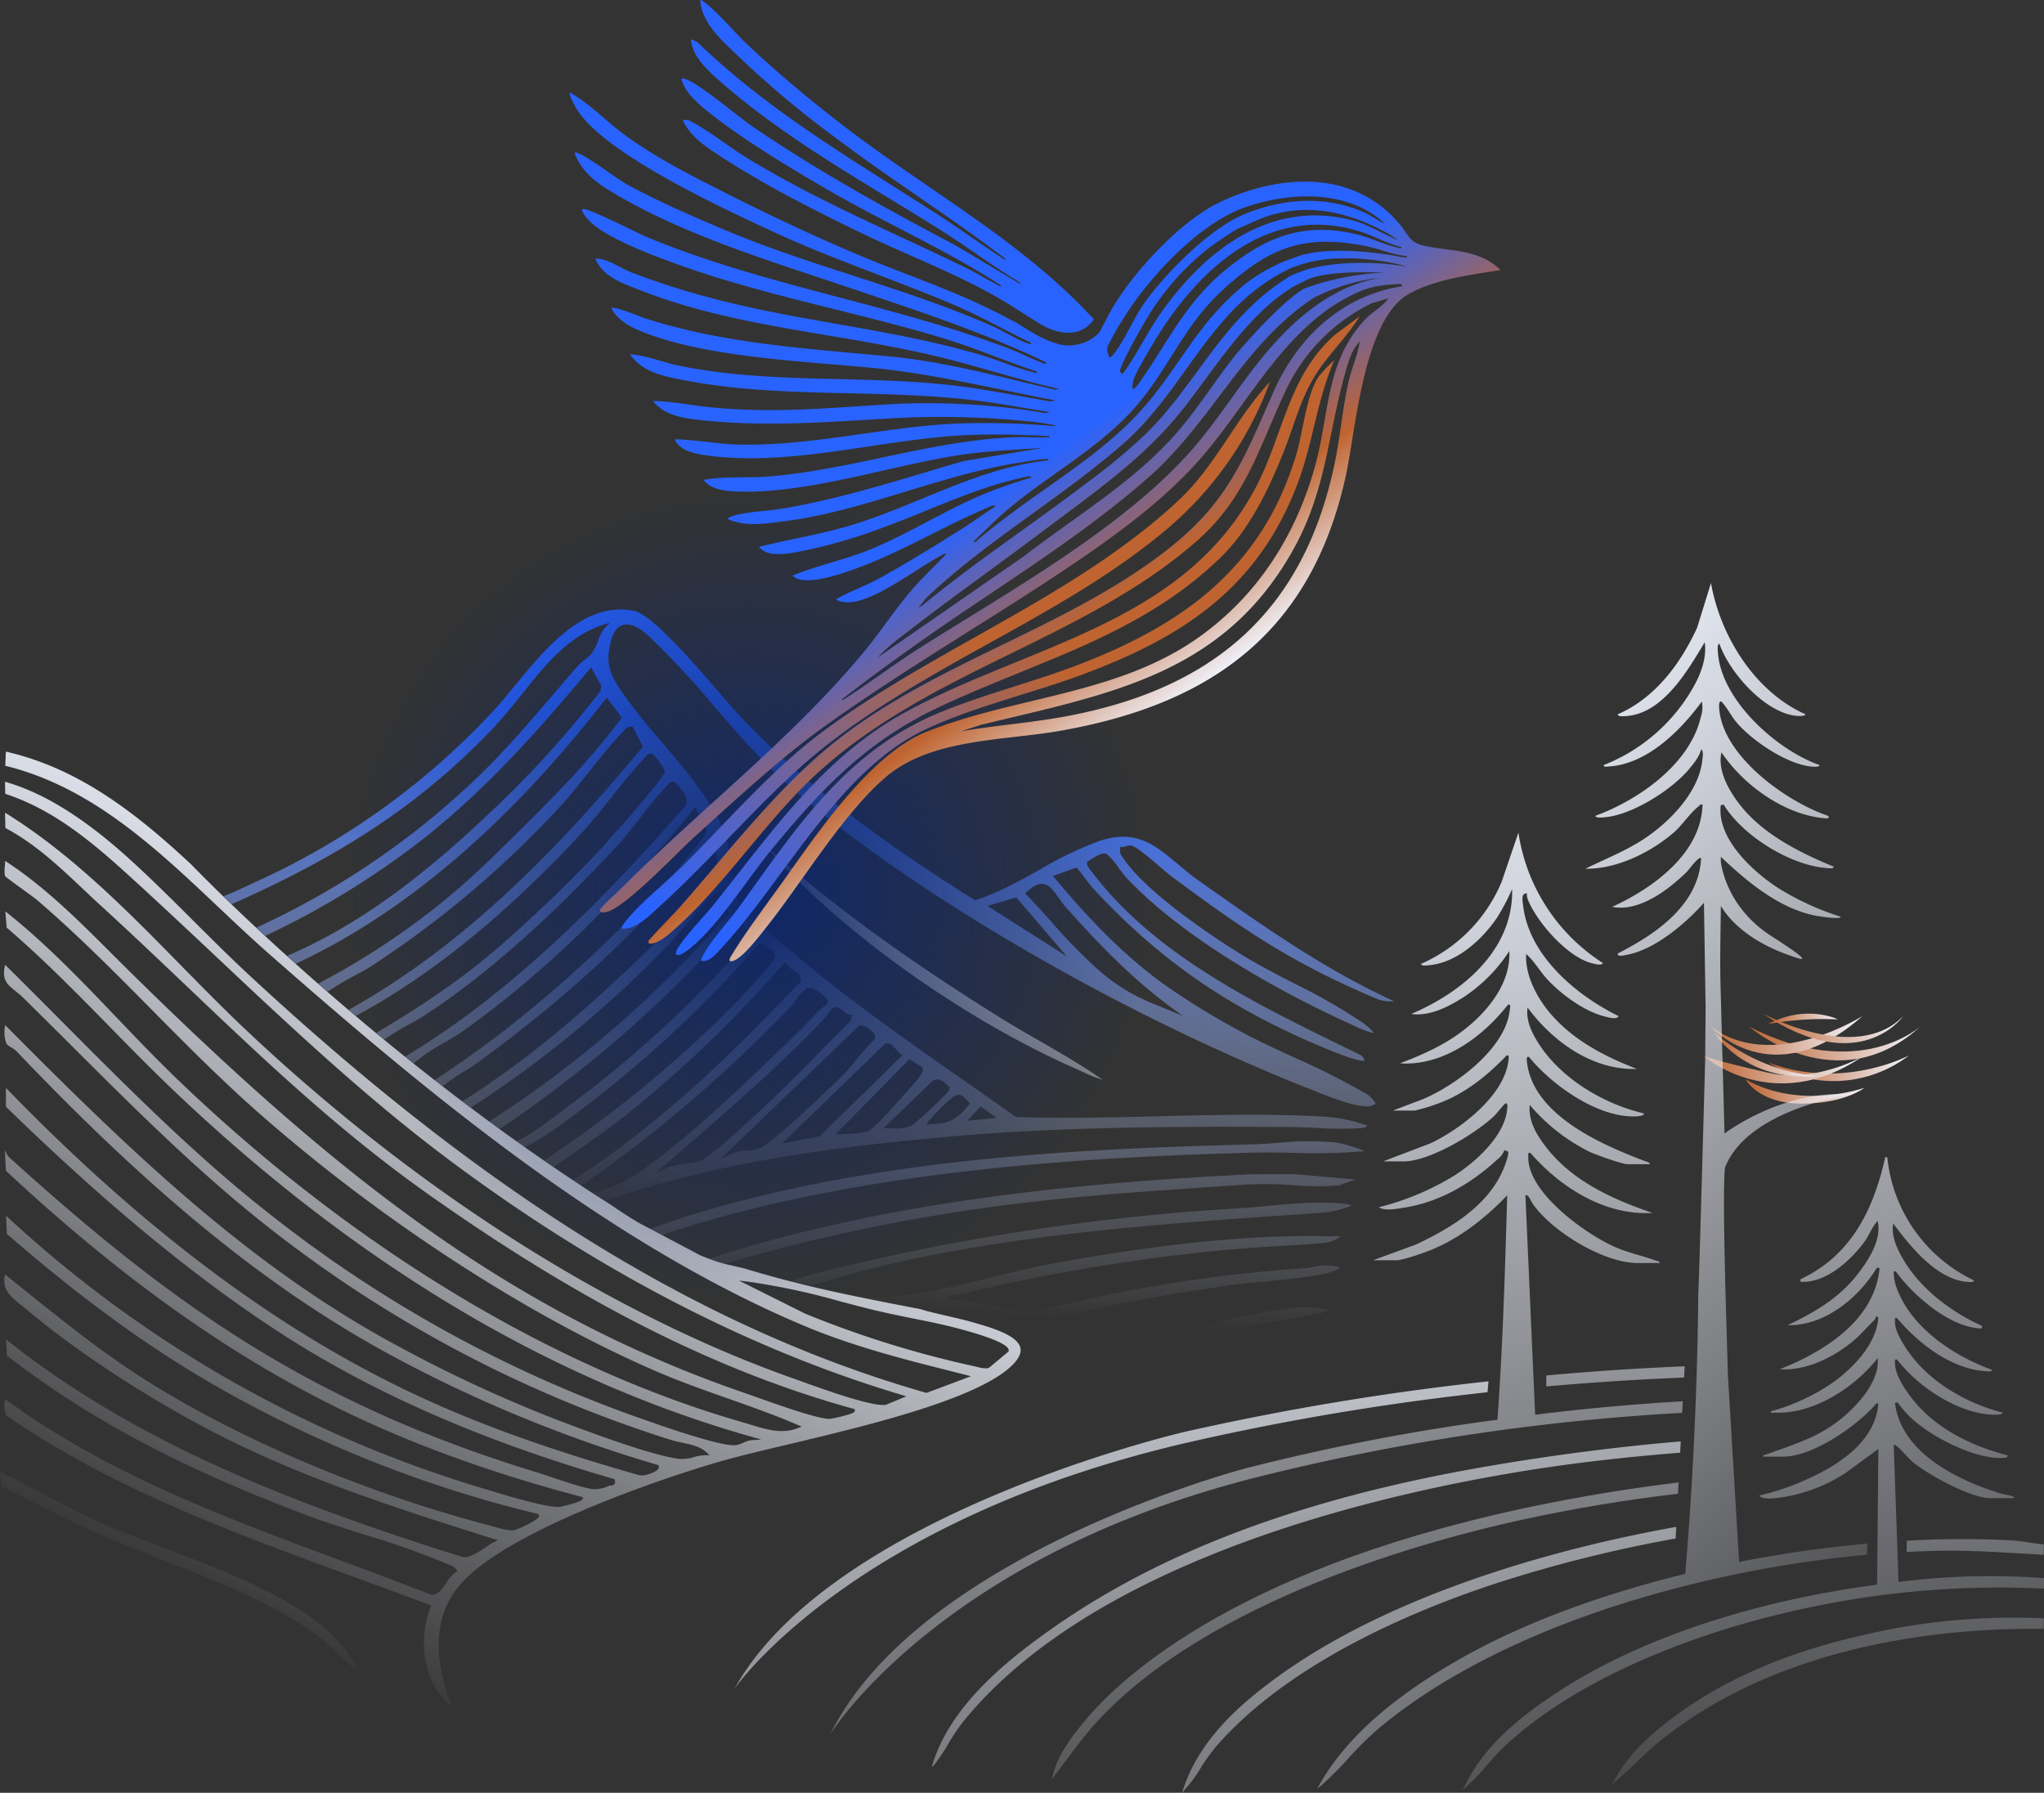 <?xml version="1.0" encoding="UTF-8"?> <svg xmlns="http://www.w3.org/2000/svg" xmlns:xlink="http://www.w3.org/1999/xlink" width="434" height="380.657" viewBox="0 0 434 380.657"><rect x="0" y="0" width="434" height="380.657" fill="#333333" stroke="none"/><defs><linearGradient id="a" x2="1" y1=".501" y2=".501" gradientUnits="objectBoundingBox"><stop offset="0" stop-color="#bf6430"></stop><stop offset="1" stop-color="#f1f5ff"></stop></linearGradient><linearGradient xlink:href="#a" id="e" x1="0" x2="1" y1=".5" y2=".5"></linearGradient><linearGradient xlink:href="#a" id="f" x1="0" x2="1" y1=".5" y2=".5"></linearGradient><linearGradient xlink:href="#a" id="g" x1="0" x2="1" y1=".5" y2=".5"></linearGradient><linearGradient xlink:href="#a" id="h" x1="0" x2="1" y1=".5" y2=".5"></linearGradient><linearGradient xlink:href="#a" id="i" x1="0" x2="1" y1=".5" y2=".5"></linearGradient><linearGradient xlink:href="#a" id="j" x1="0" x2="1" y1=".5" y2=".5"></linearGradient><linearGradient xlink:href="#a" id="k" x1=".017" x2="1.017" y1=".502" y2=".502"></linearGradient><linearGradient id="b" x1=".719" x2=".556" y1="-.984" y2=".223" gradientUnits="objectBoundingBox"><stop offset="0" stop-color="#2963ff"></stop><stop offset="1" stop-color="#f1f5ff" stop-opacity="0"></stop></linearGradient><linearGradient xlink:href="#b" id="l" x1=".696" x2=".47" y1="-4.523" y2="1.248"></linearGradient><linearGradient xlink:href="#b" id="m" x1=".664" x2=".469" y1="-4.023" y2="1.356"></linearGradient><linearGradient xlink:href="#b" id="n" x1=".641" x2=".464" y1="-3.557" y2="1.554"></linearGradient><linearGradient xlink:href="#b" id="o" x1=".55" x2=".442" y1=".225" y2="1.039"></linearGradient><linearGradient id="c" x1=".648" x2=".272" y1="-.314" y2="1.753" gradientUnits="objectBoundingBox"><stop offset="0" stop-color="#f1f5ff"></stop><stop offset="1" stop-color="#f1f5ff" stop-opacity="0"></stop></linearGradient><linearGradient xlink:href="#c" id="p" x1=".571" x2=".186" y1=".189" y2=".899"></linearGradient><linearGradient xlink:href="#c" id="q" x1=".05" x2=".599" y1="-5.707" y2="1.864"></linearGradient><linearGradient xlink:href="#c" id="r" x1=".235" x2=".613" y1="-2.494" y2="1.781"></linearGradient><linearGradient xlink:href="#c" id="s" x1=".341" x2=".657" y1="-1.457" y2="2.436"></linearGradient><linearGradient xlink:href="#c" id="t" x1=".243" x2=".722" y1="-2.057" y2="2.711"></linearGradient><linearGradient id="u" x1="-.367" x2="1.343" y1="-31.368" y2="31.465" gradientUnits="objectBoundingBox"><stop offset="0" stop-color="#f1f5ff"></stop><stop offset=".26" stop-color="#f1f5ff" stop-opacity=".741"></stop><stop offset="1" stop-color="#f1f5ff" stop-opacity="0"></stop></linearGradient><linearGradient xlink:href="#c" id="v" x1=".378" x2=".692" y1="-1.096" y2="3.027"></linearGradient><linearGradient xlink:href="#c" id="w" x1=".332" x2=".61" y1="-.082" y2="1.324"></linearGradient><linearGradient xlink:href="#c" id="x" x1="-.682" x2="1.045" y1="-54.805" y2="26.121"></linearGradient><linearGradient xlink:href="#c" id="y" x1=".259" x2=".689" y1=".092" y2="1.144"></linearGradient><linearGradient xlink:href="#c" id="z" x1=".175" x2=".582" y1="-.762" y2="1.24"></linearGradient><linearGradient id="B" x1=".906" x2="1.189" y1="1.475" y2="2.043" gradientUnits="objectBoundingBox"><stop offset="0" stop-color="#2963ff"></stop><stop offset=".35" stop-color="#b5855d"></stop><stop offset=".62" stop-color="#f1f5ff"></stop></linearGradient><linearGradient id="C" x1=".44" x2=".635" y1=".476" y2=".724" gradientUnits="objectBoundingBox"><stop offset="0" stop-color="#2963ff"></stop><stop offset=".55" stop-color="#bf6430"></stop><stop offset="1" stop-color="#f1f5ff"></stop></linearGradient><linearGradient id="d" x1=".007" x2=".542" y1=".927" y2=".471" gradientUnits="objectBoundingBox"><stop offset="0" stop-color="#2963ff"></stop><stop offset="1" stop-color="#bf6430"></stop></linearGradient><linearGradient xlink:href="#d" id="D" x1="-.014" x2=".542" y1=".898" y2=".47"></linearGradient><linearGradient xlink:href="#d" id="E" x1="-.014" x2=".546" y1=".9" y2=".475"></linearGradient><radialGradient id="A" cx=".5" cy=".5" r=".387" gradientUnits="objectBoundingBox"><stop offset="0" stop-color="#0e276a"></stop><stop offset="1" stop-color="#0e276a" stop-opacity="0"></stop></radialGradient></defs><path fill="url(#a)" d="M516.74 141.525s-13.606 4.88-25.28-1.765c0 0 2.7 5.136 11.9 5.136s13.372-3.379 13.372-3.379Z" data-name="Path 328868" transform="translate(-120.812 89.432)"></path><path fill="url(#e)" d="M527.7 133.01s-14.156 7.549-29.926 1.471a26.33 26.33 0 0 0 29.926-1.471" data-name="Path 328869" transform="translate(-122.363 91.091)"></path><path fill="url(#f)" d="M479.778 133.27s14.737 12.882 33.629.03c0 0-9.993 5.724-20.062 3.439s-13.575-3.469-13.575-3.469Z" data-name="Path 328870" transform="translate(-117.939 91.027)"></path><path fill="url(#g)" d="M528.953 124.69s-12.972 12.127-36.443.2c0-.004 18.644 16.166 36.443-.2" data-name="Path 328871" transform="translate(-121.07 93.136)"></path><path fill="url(#h)" d="M482.69 126.64s6.31 10.521 21.728 9.16a39.1 39.1 0 0 1-21.728-9.16" data-name="Path 328872" transform="translate(-118.656 92.657)"></path><path fill="url(#i)" d="M513.822 121.91s-19.27 12.293-32.362 2.1c0-.003 13.017 15.035 32.362-2.1" data-name="Path 328873" transform="translate(-118.354 93.82)"></path><path fill="url(#j)" d="M496.14 121.13s19.933 10.951 29.964.588c-.004 0-9.269 13.349-29.964-.588" data-name="Path 328874" transform="translate(-121.962 94.011)"></path><path fill="url(#k)" d="M512.612 122.47s-6.554-3.334-14.842.98a64.5 64.5 0 0 1 14.842-.98" data-name="Path 328875" transform="translate(-122.363 93.984)"></path><path fill="none" d="m161.82 206.747.279-.324c2.051-2.33 2.64-3.326 2.33-3.922a6.2 6.2 0 0 0-2.662-2.2.81.81 0 0 0-.739.189 251.2 251.2 0 0 1-39.723 36.631l-.573.422a65 65 0 0 1-9.277 6.018q2 1.414 4.035 2.821a260.4 260.4 0 0 0 35.258-28.131c4.653-4.472 8.266-8.236 11.056-11.5Z" data-name="Path 328876"></path><path fill="none" d="M123.265 249.465a166 166 0 0 0 14.707-10.83c11.532-9.2 22.083-19.948 31.9-30.168l.075-.113a1.5 1.5 0 0 0-.422-1.561 6.2 6.2 0 0 0-1.063-.837 5 5 0 0 1-1.516-1.342l-.264-.46-.347.392a256 256 0 0 1-33.75 32.393c-3.394 2.67-6.984 5.181-10.468 7.6a402 402 0 0 0-4.585 3.228q2 1.369 4.042 2.73c.407-.249.867-.528 1.32-.815l.362-.226Z" data-name="Path 328877"></path><path fill="none" d="m154.613 193.979.151-.173-1.667-4.193-.181-.053a1.04 1.04 0 0 0-1.184.309 1.4 1.4 0 0 1-.189.166c-1.674 1.161-4.156 4.125-6.35 6.742-1.214 1.448-2.361 2.821-3.243 3.726a235 235 0 0 1-42 34.648q1.946 1.459 3.937 2.934a234.8 234.8 0 0 0 50.726-44.116Z" data-name="Path 328878"></path><path fill="none" d="M120.928 234.66c.739-.566 1.448-1.109 2.112-1.606a235.2 235.2 0 0 0 36.253-33.962l.09-.106v-1.161l-2.783-2.323-.173.03c-.543.091-1.908 1.539-6.079 6.456-.905 1.071-1.689 1.991-2.029 2.346a258.3 258.3 0 0 1-42.25 35.357q1.787 1.3 3.613 2.6c.1-.045.181-.083.287-.136 3.341-1.682 7.565-4.91 10.951-7.5Z" data-name="Path 328879"></path><path fill="none" d="m167.521 220.926 2.775-2.685a51 51 0 0 0 1.742-1.8 23.4 23.4 0 0 1 3.492-3.273l.106-.113c.317-.513-.287-1.169-.483-1.388-.7-.769-2.791-2.421-3.809-1.923a9.3 9.3 0 0 0-2.406 2.564 17 17 0 0 1-1.094 1.365 294 294 0 0 1-44.451 38.028c.762.505 1.523 1 2.293 1.5a28.6 28.6 0 0 0 11.615-5.46c10.272-7.512 20.868-17.769 30.22-26.827Z" data-name="Path 328880"></path><path fill="none" d="m197.113 238.114-.505.634.807-.023c4.012-.1 5.8-1 8.341-4.171l.211-.272-.249-.241a7 7 0 0 1-.392-.43c-.536-.611-1.192-1.373-2.2-1.109-1.26.332-5.377 4.8-6.011 5.6Z" data-name="Path 328881"></path><path fill="none" d="m211.589 237.345-3.341-2.421-2.9 3.047Z" data-name="Path 328882"></path><path fill="none" d="M152.023 186.362c.822-.845.09-6.667-.732-7.64a.576.576 0 0 0-.8-.143l-.136.09-.023.166a4.4 4.4 0 0 1-1.026 1.908c-12.06 15.4-28.192 30.507-47.944 44.9-.807.588-1.8 1.207-2.866 1.87a33.4 33.4 0 0 0-4.48 3.115q2.048 1.584 4.141 3.175c10.725-6.758 21.223-15.031 33-26.027a272 272 0 0 0 20.866-21.414" data-name="Path 328883"></path><path fill="none" d="m109.396 177.274 1.38-1.365c7.15-7.052 14.661-14.669 21.087-23.342l.166-.226-3.2-4.216-.3.385c-20.6 26.54-42.695 45.4-65.7 56.1a479 479 0 0 0 4.759 4.223 157.6 157.6 0 0 0 27.924-18.625c4.887-4.05 9.458-8.568 13.877-12.934Z" data-name="Path 328884"></path><path fill="none" d="M132.881 195.894c.649-.649 1.327-1.312 2.006-1.984 2.24-2.2 4.563-4.487 6.539-6.7 1.282-1.433 7.73-8.658 8.462-10.438.513-1.252-.339-2.368-1.086-3.356a7 7 0 0 1-.943-1.471l-.234-.6-.407.5c-16.027 19.564-32.46 35.372-48.834 46.994-1.139.807-2.572 1.652-4.088 2.534a37.5 37.5 0 0 0-6.245 4.193c-.068.06-.151.128-.234.189a504 504 0 0 0 4.427 3.492c3.68-2.127 13.756-9.646 13.87-9.737a275 275 0 0 0 26.759-23.629Z" data-name="Path 328885"></path><path fill="none" d="m127.443 146.811.06-.075.181-1.161-2.18-3.877-.347.422c-10.2 12.248-21.487 25.032-34.776 35.613a177.8 177.8 0 0 1-34.013 20.959q2.183 2.025 4.638 4.246c13.583-5.83 26.51-14.858 41.722-29.134a218.5 218.5 0 0 0 24.73-26.993Z" data-name="Path 328886"></path><path fill="none" d="M117.715 147.174c1.652-1.931 3.318-3.884 5.03-5.845a9.8 9.8 0 0 1 1.471-1.29 8.5 8.5 0 0 0 1.312-1.161 10.1 10.1 0 0 0 1.456-2.8 8.6 8.6 0 0 1 1.5-2.806l.958-1.041-1.35.43c-7.376 2.353-12.376 8.613-17.211 14.669-1.757 2.2-3.575 4.472-5.445 6.463-14.955 15.923-31.789 27.34-56.232 38.134 1.561 1.5 3.318 3.183 5.279 5.015a168.8 168.8 0 0 0 43.834-29.021c7.263-6.554 13.161-13.447 19.405-20.748Z" data-name="Path 328887"></path><path fill="none" d="M188.488 239.57c.249 0 .5.008.747.015q.487.013.973.015a6.95 6.95 0 0 0 3.522-.747 69 69 0 0 0 6.215-5.687l.06-.06c.06-.06.143-.128.226-.211.83-.754 1.5-1.433 1.35-2.051l-.03-.121-.1-.083a8 8 0 0 1-.407-.347c-.83-.716-1.953-1.7-3.205-.656l-10.28 9.925h.92Z" data-name="Path 328888"></path><path fill="none" d="m136.373 158.735.158-.189-2.142-4.193-.181-.038a1.61 1.61 0 0 0-1.629.732c-.06.075-.128.143-.2.219-2.489 2.572-4.887 5.6-7.218 8.522-2.119 2.662-4.306 5.423-6.569 7.851-12.135 13.04-26.827 25.386-40.312 33.871-.377.241-1.32.754-2.406 1.35a63 63 0 0 0-6.305 3.7q2.183 1.889 4.487 3.861c26.058-14.53 46.117-36.288 62.317-55.675Z" data-name="Path 328889"></path><path fill="none" d="M145.19 171.504a1.64 1.64 0 0 0 .6-1.275c.038-1.448-1.463-3.22-2.263-3.952a1.14 1.14 0 0 0-.822-.377 1.09 1.09 0 0 0-.739.528c-.075.09-.158.2-.256.294a80 80 0 0 0-5.536 6.629c-1.576 2.029-3.205 4.125-4.857 5.92-10.257 11.139-25.861 26.578-42.009 36.842-.173.113-.7.407-1.41.8-3.394 1.893-5.332 3.047-6.335 3.779 1.456 1.2 2.949 2.413 4.465 3.635 23.712-14.307 43.215-34.723 59.151-52.831Z" data-name="Path 328890"></path><path fill="none" d="M127.21 180.645c.716-.754 13.885-15.446 13.96-16.818v-.113l-.045-.1a13.2 13.2 0 0 0-2.285-3.3c-.9-.724-1.539.068-1.923.543-.1.121-.2.241-.294.347-2.33 2.466-4.578 5.3-6.758 8.04-2.119 2.67-4.306 5.43-6.607 7.9-16.042 17.248-32.083 30.213-47.688 38.547 1.4 1.192 2.851 2.4 4.329 3.62 8.1-4.842 17.429-10.762 26.05-18.274 7.233-6.3 14.986-13.734 21.261-20.408Z" data-name="Path 328891"></path><path fill="none" d="m135.25 261.924.045-.015q-3.2-1.934-6.343-3.922c2.014 1.425 5.626 3.877 6.215 3.929h.083Z" data-name="Path 328892"></path><path fill="none" d="m155.794 273.818 14.013 7.006a215.6 215.6 0 0 0 36.013 11.2c.173.038.37.083.573.136a7.3 7.3 0 0 0 1.735.294 2.3 2.3 0 0 0 .762-.121l4.171-3.477v-.173c0-.453 0-1.84-10.793-4.706-3.183-.845-6.463-1.5-9.646-2.142-2.451-.49-4.985-1-7.444-1.591a334 334 0 0 1-7.829-2 147.5 147.5 0 0 0-19.383-4.171l-2.172-.264Z" data-name="Path 328893"></path><path fill="none" d="M178.329 240.845a36 36 0 0 1 1.207-.06c1.78-.075 4-.166 5.136-.807.958-.543 3.982-3.718 9-9.442l.106-.121c1.855-2.112 2.421-3.115 2.089-3.726l-.045-.083-2.7-1.72-15.781 16.034 1-.075Z" data-name="Path 328894"></path><path fill="none" d="M153.825 270.515c.121.023.249.038.362.068.46.128 1.418.347 2.579.6-1.41-.43-2.8-.867-4.148-1.32a1.56 1.56 0 0 0 1.207.641Z" data-name="Path 328895"></path><path fill="none" d="M155.122 245.053a8.9 8.9 0 0 1 3.213-.686 11 11 0 0 0 2.941-.535c2.594-1.018 15.31-13.085 17.95-15.823.935-.973 1.848-2.082 2.73-3.153a44 44 0 0 1 3.409-3.831 1.153 1.153 0 0 0 .158-1.622c-.611-.943-2.4-1.961-3.137-1.591l-29.519 28.395 2.255-1.146Z" data-name="Path 328896"></path><path fill="none" d="m174.053 241.274 17.573-17.2-.377-.256a5 5 0 0 1-.784-.815c-.716-.83-1.606-1.863-2.564-1.365l-21.8 21.132 7.949-1.5Z" data-name="Path 328897"></path><path fill="none" d="m143.53 245.317-4.4 3.809 2.4-1.094a14.4 14.4 0 0 1 3.975-.92 16.8 16.8 0 0 0 3.137-.618c1.772-.6 7.632-5.7 17.92-15.6l.347-.332c2.315-2.225 4.616-4.585 6.833-6.863 2.18-2.24 4.442-4.555 6.682-6.7l.068-.068.445-1.441-.49-.015a2.7 2.7 0 0 1-1.275-.747c-.686-.558-1.463-1.192-2.315-.739a4.2 4.2 0 0 0-1.086 1.29 7.6 7.6 0 0 1-.7.95c-9.774 10.295-20.838 19.85-31.54 29.089Z" data-name="Path 328898"></path><path fill="none" d="m215.79 190.532-6.124 1.825 16.841 10.71Z" data-name="Path 328899"></path><path fill="none" d="M222.902 195.374c1.833 2.051 3.726 4.178 5.634 6.086 4.593 4.585 7.8 7.58 13.545 10.415 1.448.716 3.032 1.35 4.563 1.968.528.211 1.056.422 1.561.634l2.866 1.184-2.5-1.84c-8.53-6.267-15.725-13.877-22.241-21.178a24 24 0 0 1-1.561-2.044c-1.048-1.493-1.953-2.783-3.341-2.919-1.018-.1-2.127.46-3.477 1.757l-.272.264.264.272c1.667 1.712 3.341 3.582 4.955 5.392Z" data-name="Path 328900"></path><path fill="url(#b)" d="M359.357 208.137c-2.609.234-5.294.566-7.889.882a137 137 0 0 1-14.2 1.252 55 55 0 0 1-6.7-.445 46 46 0 0 0-6.893-.415c-4.48.181-10.717 1.584-15.272 2.609l-.588.136c-3.107.694-6.207 1.606-9.209 2.489-3.492 1.026-7.1 2.089-10.747 2.821l-.716.143.3-.671c1.011-2.255 1.621-3.907.875-6.245l-.03-.106.03-.106c.324-1.207 9.375-3.854 10.408-4.148a186 186 0 0 1 18.387-3.99c3.318-.6 6.758-1.229 10.114-1.946l.181-.038a6.6 6.6 0 0 0 2.564-.792c-3.99-1.094-7.557-.528-11.69.136l-.362.06a193.5 193.5 0 0 0-31.993 8.243l-.136.045-14.85-6.32 1.048-.287c12.346-3.379 25.175-5.4 37.257-7.172 1.478-.219 3.7-.43 6.282-.671 5.792-.551 13.734-1.3 16.23-2.564a1.2 1.2 0 0 0 .558-.505.4.4 0 0 0-.113-.083 10.55 10.55 0 0 0-5.332-.038c-.762.121-1.554.249-2.331.3a308.7 308.7 0 0 0-57.251 9.329l-.075.023-.075-.015L248.521 197l1.825-.437a408 408 0 0 1 44.052-8.228c12.844-1.614 18.568-1.984 31.4-2.738.136-.008.634-.053 1.184-.106 1.048-.1 1.75-.166 1.923-.166a6.6 6.6 0 0 0 3.688-1.456l-2.941.038c-15.619-.37-34.451 1.486-57.575 5.656-4.088.739-8.5 1.818-13.161 2.956-8.568 2.1-17.429 4.269-24.881 4.4a27 27 0 0 1-4.027-.241c4.631.973 9.05 1.848 13.5 2.708 2.723.2 6.124.453 8.8.89 3.635.588 16.147 2.8 24.73 6.373l.128.053c2.949 1.229 6.984 2.911 8.017 5.883a5.6 5.6 0 0 1-.679 4.653c-.89 1.6-2.866 2.542-4.45 3.3l-.151.068c-8.01 3.839-17.082 6.908-25.861 9.872a258 258 0 0 0-25.243 9.525c-12.9 5.951-28.282 14.533-33.939 28.486a38.4 38.4 0 0 0 3.68-4.231 47 47 0 0 1 3.07-3.635c14.631-15.159 41.631-24.526 63.33-32.053 2.051-.709 4.05-1.4 5.966-2.074 2.059-.724 4.133-1.471 6.23-2.217 15.974-5.717 32.491-11.63 49.2-12 2.564-.053 5.189.045 7.738.143 3.153.121 6.418.241 9.586.075 2.376-.128 4.887-.505 7.323-.875 2.21-.332 4.495-.679 6.667-.837q.75-.057 1.5-.068a74 74 0 0 1 .8-2.61q-.271.014-.543.038Z" data-name="Path 328901" transform="translate(-47.906 78.592)"></path><path fill="url(#l)" d="M228.291 191.679a3 3 0 0 0 .309-.068c31.307-9.8 68.662-12.376 101.62-14.654l4.932-.339a19.5 19.5 0 0 0 6.531-1.546 1.2 1.2 0 0 0-.656-.256c-4.774-.8-11.584-.181-17.6.37-2.036.189-3.96.362-5.656.468a482 482 0 0 0-90.747 14.046c-.694.173-1.644.52-2.647.89-.453.166-1.222.4-1.667.551 1.425.354 2.7.671 4.148 1.011.249-.287 1.169-.415 1.433-.468Z" data-name="Path 328902" transform="translate(-54.751 80.909)"></path><path fill="url(#m)" d="M266.615 172.521c13.3-1.591 26.917-2.511 40.078-3.394 2.21-.151 4.42-.294 6.622-.453a72 72 0 0 1 10.234.106 59.4 59.4 0 0 0 9.948.03l.211-.128.023.015c.317-.136.792-.3 1.358-.49.483-.166 1.214-.415 1.78-.649l-12.9-1.109h-8.922c-35.032 1.735-76.8 5.4-115.391 17.935a18.7 18.7 0 0 0 3.344 1.072 385.4 385.4 0 0 1 63.616-12.942Z" data-name="Path 328903" transform="translate(-49.083 82.871)"></path><path fill="url(#n)" d="M187.17 176.516c40.327-13.1 87.109-15.929 123.363-16.924 3.032-.083 6.132-.03 9.126.023a123 123 0 0 0 15.114-.362 30 30 0 0 0-6.049-1.818 61.2 61.2 0 0 0-12.324.068c-1.923.136-3.922.287-5.815.332-37.182.958-80.133 2.994-119.336 15.144-2.753.852-5.513 1.833-8.191 2.791.8.445 1.75.913 2.61 1.373l1.508-.626Z" data-name="Path 328904" transform="translate(-45.005 85.159)"></path><path fill="url(#o)" d="M120.912 31.846c1.87-1.991 3.688-4.269 5.445-6.463 4.834-6.056 9.835-12.316 17.211-14.669l1.35-.43-.958 1.041a8.6 8.6 0 0 0-1.5 2.806 9.7 9.7 0 0 1-1.456 2.8 9 9 0 0 1-1.312 1.161 10.7 10.7 0 0 0-1.471 1.29c-1.712 1.961-3.379 3.914-5.03 5.845-6.245 7.3-12.135 14.194-19.405 20.748a169.2 169.2 0 0 1-43.835 29.018c.611.573 1.237 1.154 1.885 1.757a177.8 177.8 0 0 0 34.014-20.959c13.289-10.574 24.572-23.365 34.776-35.613l.347-.422 2.18 3.877-.181 1.161-.06.075a219 219 0 0 1-24.73 26.993C102.97 66.139 90.043 75.167 76.46 81c.6.543 1.222 1.1 1.848 1.667 23-10.694 45.093-29.557 65.7-56.1l.3-.385 3.2 4.216-.166.226c-6.426 8.673-13.945 16.283-21.087 23.342l-1.38 1.365c-4.42 4.367-8.99 8.884-13.877 12.934a158.4 158.4 0 0 1-27.92 18.621l1.968 1.72a64 64 0 0 1 6.305-3.7c1.086-.6 2.029-1.109 2.406-1.35a212.5 212.5 0 0 0 40.312-33.871c2.263-2.436 4.457-5.189 6.569-7.851 2.323-2.926 4.729-5.951 7.218-8.522a3 3 0 0 0 .2-.219 1.61 1.61 0 0 1 1.629-.732l.181.038L152 36.59l-.158.189c-16.193 19.4-36.254 41.149-62.311 55.682.5.43 1 .852 1.516 1.282 15.6-8.334 31.646-21.3 47.688-38.547 2.3-2.474 4.487-5.234 6.607-7.9 2.172-2.745 4.427-5.573 6.758-8.04.106-.113.2-.234.294-.347.385-.475 1.026-1.267 1.923-.543a13.4 13.4 0 0 1 2.285 3.3l.053.1v.113c-.083 1.373-13.259 16.057-13.968 16.818-6.275 6.675-14.028 14.111-21.261 20.408-8.62 7.5-17.95 13.432-26.05 18.274q.826.69 1.674 1.38a72 72 0 0 1 6.335-3.779c.709-.392 1.237-.686 1.41-.8 16.14-10.265 31.752-25.7 42.009-36.842 1.652-1.795 3.281-3.892 4.857-5.92a80 80 0 0 1 5.536-6.629c.1-.1.181-.2.256-.294a1.09 1.09 0 0 1 .739-.528 1.17 1.17 0 0 1 .822.377c.8.732 2.293 2.5 2.263 3.952a1.68 1.68 0 0 1-.6 1.275c-15.929 18.108-35.432 38.524-59.151 52.831q.882.71 1.787 1.433c.083-.068.166-.128.234-.189a37 37 0 0 1 6.245-4.193c1.516-.89 2.949-1.727 4.088-2.534 16.374-11.622 32.807-27.43 48.834-46.994l.407-.5.234.6a6.7 6.7 0 0 0 .943 1.471c.747.988 1.6 2.1 1.086 3.356-.732 1.772-7.172 9.005-8.462 10.438-1.984 2.21-4.3 4.487-6.539 6.7a240 240 0 0 0-2.006 1.984A275 275 0 0 1 121.614 97.6c-.113.091-10.189 7.61-13.87 9.737q.871.681 1.765 1.373a33 33 0 0 1 4.48-3.115c1.063-.656 2.059-1.282 2.866-1.87 19.752-14.4 35.884-29.5 47.944-44.9a4.3 4.3 0 0 0 1.026-1.908l.023-.166.136-.091a.575.575 0 0 1 .8.143c.822.973 1.554 6.8.732 7.64a272 272 0 0 1-20.861 21.419c-11.78 10.989-22.279 19.262-33 26.027.6.453 1.192.905 1.795 1.35a235.5 235.5 0 0 0 42-34.648c.875-.905 2.029-2.278 3.243-3.726 2.195-2.617 4.676-5.581 6.35-6.742a1.4 1.4 0 0 0 .189-.166 1.06 1.06 0 0 1 1.184-.309l.181.053 1.667 4.193-.151.173a235.2 235.2 0 0 1-50.727 44.113c.724.535 1.448 1.063 2.18 1.6a258 258 0 0 0 42.25-35.357c.339-.354 1.124-1.275 2.029-2.346 4.178-4.91 5.543-6.358 6.079-6.456l.173-.03 2.783 2.323v1.161l-.09.106a235.6 235.6 0 0 1-36.254 33.961c-.664.5-1.373 1.041-2.112 1.606-3.394 2.594-7.61 5.815-10.951 7.5-.106.053-.189.09-.287.136.588.422 1.184.845 1.78 1.267a64.5 64.5 0 0 0 9.277-6.018l.573-.422a251.6 251.6 0 0 0 39.723-36.631.81.81 0 0 1 .739-.189 6.3 6.3 0 0 1 2.662 2.2c.309.6-.279 1.584-2.33 3.922l-.279.324c-2.791 3.266-6.411 7.022-11.056 11.5a260.3 260.3 0 0 1-35.259 28.131q1.017.702 2.044 1.4a420 420 0 0 1 4.585-3.228c3.477-2.421 7.074-4.932 10.468-7.6a256.7 256.7 0 0 0 33.75-32.393l.347-.392.264.46a5.1 5.1 0 0 0 1.516 1.342 6.2 6.2 0 0 1 1.063.837 1.51 1.51 0 0 1 .422 1.561l-.075.113c-9.82 10.219-20.363 20.967-31.9 30.168a167 167 0 0 1-14.707 10.83l-.362.226c-.453.287-.905.566-1.32.815l1.81 1.2a293.5 293.5 0 0 0 44.452-38.034 15 15 0 0 0 1.094-1.365 9.3 9.3 0 0 1 2.406-2.564c1.018-.505 3.107 1.146 3.809 1.923.2.219.8.882.483 1.388l-.106.113a23.4 23.4 0 0 0-3.492 3.273 54 54 0 0 1-1.742 1.8l-2.775 2.685c-9.352 9.058-19.948 19.315-30.22 26.827a28.7 28.7 0 0 1-11.615 5.46q1.38.894 2.76 1.78c23.795-8.356 48.7-11.494 72.108-13.613 24.413-2.217 49.475-2.263 73.059-2.127 2.315.015 4.261.113 6.139.2a67.5 67.5 0 0 0 9.337.015 1.47 1.47 0 0 0 1.207-.505c-.008 0-.03-.015-.053-.023a33.3 33.3 0 0 0-9.842-1.931c-11.3-.611-23.139-.324-34.587-.038-9.94.241-20.22.5-30.055.151h-.113l-.09-.068a1541 1541 0 0 0-10.891-7.663c-12.512-8.756-25.446-17.806-37.242-27.905-.37-.317-.807-.679-1.29-1.086-3.424-2.873-9.163-7.685-10.091-10.755a30.7 30.7 0 0 1-.958-6.011 36 36 0 0 0-.648-4.734c-1.531-6.742-8.334-14.752-14.337-21.819a120 120 0 0 1-8.16-10.287c-2.489-3.756-3.462-5.883-2.315-10.559.49-2.006 1.35-3.205 2.564-3.567 1.478-.453 3.364.37 5.6 2.421A184 184 0 0 1 167.2 28.12c4.337 5.015 8.817 10.2 13.492 14.609 19.971 18.832 65.366 47.816 113.483 66.791l.588.234c2.858 1.139 9.548 3.8 11.811 3.107a2.4 2.4 0 0 0 1-.475 5.3 5.3 0 0 0-1.976-2.059 147 147 0 0 0-15.031-7.61c-4.322-1.991-8.794-4.05-12.716-6.237a160 160 0 0 1-14.744-9.1c-9.684-6.863-17.422-15.431-23.712-22.92l-.347-.415 4.993-1.795.166.189c.588.664 1.161 1.425 1.72 2.157.611.807 1.237 1.644 1.878 2.33 14.081 15.129 28.629 25.16 48.63 33.531 2.232.935 6.252 2.617 8.485 2.858a.43.43 0 0 0 .249-.015.9.9 0 0 0-.151-.52 1.62 1.62 0 0 0-.7-.754l-.121-.038-3.334-1.637c-18.892-9.239-40.3-19.7-53.4-36.993l-.158-.2c-.739-.935-1.275-1.682-.935-2.157l.053-.068.075-.038c.173-.091.4-.234.656-.392 1.358-.837 2.534-1.493 3.3-1.124a14 14 0 0 1 2.67 3.115c.6.792 1.154 1.539 1.478 1.885 14.624 15.514 39.731 27.536 47.077 30.854.219.1.483.219.769.354a23.4 23.4 0 0 0 4.593 1.795c.083.008.143.015.189.015a13.3 13.3 0 0 0-2.579-2.315 125 125 0 0 0-14.375-8.221c-3.877-2.006-7.889-4.073-11.434-6.275-4.593-2.858-19.986-12.791-25.062-20.612a2.12 2.12 0 0 1-.46-1.78l.068-.354.354.045a2.1 2.1 0 0 0 .822-.151 2.5 2.5 0 0 1 1.033-.166c.973.121 3.326 2.082 6.3 4.631.95.815 1.78 1.523 2.248 1.87 14.315 10.634 25.039 18.176 43.012 25.771a8 8 0 0 0 3.258.822c.52 0 .882 0 1.139.008-14.5-6.637-26.638-15.152-39.459-24.157l-1.765-1.237c-1.7-1.2-3.22-2.466-4.684-3.688-5-4.193-8.952-7.5-16.622-5.008a76 76 0 0 0-12.784 6.132c-4.4 2.451-8.952 4.985-13.575 6.433l-.166.053-.151-.091c-15.446-9.7-33.373-21.849-49.188-38.4-1.071-1.116-2.692-2.994-4.57-5.166-5.86-6.78-14.714-17.03-18.463-17.784-10.544-2.134-18.727 7.844-25.3 15.853-1.539 1.878-2.987 3.643-4.389 5.174A157.6 157.6 0 0 1 69.7 65.34c-.309.143-.732.339-1.229.573-2.036.958-4.08 1.9-5.513 2.428.551.535 1.124 1.094 1.735 1.682 24.443-10.792 41.285-22.211 56.233-38.132Zm106.16 83.554-6.245.626 2.9-3.047 3.341 2.428Zm-6.26-3.733c.136.151.264.3.392.43l.249.241-.211.272c-2.534 3.175-4.329 4.073-8.341 4.171l-.807.023.505-.634c.634-.8 4.759-5.272 6.011-5.6 1.011-.264 1.667.5 2.2 1.109Zm-4.276-3.318c.136.121.271.241.407.347l.1.083.03.121c.151.618-.52 1.3-1.35 2.051-.09.083-.166.158-.226.211l-.06.06a70 70 0 0 1-6.215 5.687 6.95 6.95 0 0 1-3.522.747c-.324 0-.649-.008-.973-.015-.249 0-.5-.015-.747-.015h-.92l10.28-9.933c1.252-1.048 2.376-.06 3.205.656Zm-5.242-3.688.045.083c.339.611-.234 1.622-2.089 3.726l-.106.121c-5.015 5.724-8.04 8.907-9 9.442-1.139.641-3.349.732-5.136.807-.453.015-.867.038-1.207.06l-1 .075 15.778-16.034 2.7 1.72Zm-5.355-3.605a6 6 0 0 0 .784.815l.377.256-17.573 17.2-7.949 1.5 21.8-21.132c.958-.5 1.848.535 2.564 1.365Zm-4.932-3.605a1.15 1.15 0 0 1-.158 1.622 45 45 0 0 0-3.409 3.831c-.882 1.078-1.795 2.187-2.73 3.153-2.64 2.73-15.355 14.8-17.95 15.823a10.4 10.4 0 0 1-2.941.535 8.7 8.7 0 0 0-3.213.686l-2.255 1.146 29.519-28.4c.732-.37 2.527.649 3.137 1.591Zm-8.673-5.408c.852-.453 1.629.181 2.315.739a2.7 2.7 0 0 0 1.275.747l.49.015-.445 1.441-.068.068c-2.24 2.157-4.495 4.465-6.682 6.7-2.225 2.278-4.525 4.638-6.833 6.863l-.347.332c-10.287 9.9-16.147 15-17.92 15.6a17.4 17.4 0 0 1-3.137.618 14.3 14.3 0 0 0-3.975.92l-2.4 1.094 4.4-3.809c10.7-9.239 21.758-18.794 31.54-29.089a8.4 8.4 0 0 0 .7-.95 4.2 4.2 0 0 1 1.086-1.29Zm41.1-24.541c1.35-1.3 2.459-1.855 3.477-1.757 1.388.136 2.293 1.425 3.341 2.919a22 22 0 0 0 1.561 2.044C248.325 78 255.528 85.6 264.058 91.88l2.5 1.84-2.858-1.184q-.769-.317-1.561-.634c-1.531-.618-3.122-1.259-4.563-1.968-5.747-2.836-8.952-5.83-13.545-10.415-1.916-1.908-3.809-4.035-5.634-6.086-1.614-1.81-3.281-3.68-4.955-5.392l-.264-.272.271-.264Zm-2.165 1.086 10.721 12.529-16.834-10.71 6.124-1.825Z" data-name="Path 328905" transform="translate(-15.484 121.949)"></path><path fill="url(#c)" d="M215.8 74.26c.422.52.852 1.033 1.177 1.4 15.31 17.173 41.337 35.6 64.762 45.847.46.2.92.415 1.388.634a22 22 0 0 0 4.027 1.569c-4.276-2.972-8.869-5.626-13.334-8.2-2.866-1.652-5.83-3.356-8.666-5.129-20.076-12.522-35.846-24.054-49.354-36.113Z" data-name="Path 328906" transform="translate(-53.053 105.532)"></path><path fill="url(#p)" d="m148.631 154.384-12.158-6.426-.173-.09c-.581-.241-4.2-2.5-6.215-3.929-48.864-30.869-86.363-69.3-89.432-72.47C28.933 60.533 16.73 51 1.254 47.47l-.128 3.009C19.348 54.929 33.1 67.931 46.393 80.5c3.454 3.266 7.022 6.637 10.581 9.767 32.807 28.848 71.324 61.12 113.287 78.919 10.77 4.57 21.593 7.293 33.049 10.182l2.866.724-9.442 3.545-.121-.038c-47.371-13.545-92.984-41.669-143.538-88.527-4.035-3.741-8.062-7.753-11.961-11.637C36.581 78.912 31.89 74.244 27.191 70 17.7 61.438 9.158 56.158 1.073 53.873l.045 2.564c10.265 3.326 18.546 10.34 26.155 17.256 6.38 5.8 12.746 11.78 18.893 17.565 15.627 14.707 31.782 29.911 49.475 43.11 31.269 23.32 63.5 40.04 95.8 49.686l1.011.3-4.352 1.818c-2.9.4-12.384-3-17.482-4.827-.671-.241-1.252-.445-1.7-.611C130.033 167.1 88.741 140.9 52.653 106.961c-4.887-4.593-9.691-9.488-14.337-14.217C26.92 81.137 15.139 69.138 1.081 60.435l.068 3.251C7.416 67 12.59 71.883 17.59 76.6c1.237 1.169 2.474 2.338 3.726 3.477 6.29 5.739 12.459 11.615 18.432 17.294 16.577 15.77 32.234 30.658 51.036 43.969 32.709 23.146 61.459 37.664 90.458 45.681l.272.075v.453l-.151.166c-.528.49-4.8 1.493-5.475 1.441-2.949-.256-9.978-2.745-14.631-4.4-1.033-.37-1.946-.686-2.655-.935C107.7 166.4 70.9 136.774 28.021 94.63c-1.463-1.441-2.926-2.9-4.382-4.352C16.685 83.317 9.49 76.129 1.1 70.669c0 .347-.03.739-.06 1.139a5.8 5.8 0 0 0 .053 2.112c.189.226 2.2 1.682 3.665 2.745 1.388 1.011 2.7 1.961 3.16 2.353 8.575 7.346 16.653 15.514 24.466 23.41 6.818 6.893 13.862 14.013 21.193 20.544 26.133 23.289 58.367 44.331 86.234 56.278 4.812 2.066 9.835 3.839 14.7 5.551 4.925 1.735 10.016 3.53 14.888 5.634l.845.362-.86.332c-3.341 1.3-6.742.256-10.038-.762-.558-.173-1.116-.347-1.667-.505-40.643-11.622-83.3-37.521-120.113-72.915-4.356-4.187-8.61-8.647-12.728-12.947C17.394 96.2 9.7 88.151 1.134 81.386l.3 3.469c7.723 6.607 14.948 13.975 21.932 21.1 4.359 4.45 8.862 9.043 13.44 13.4 38.494 36.681 79.81 61.445 122.776 73.591l2.059.581-2.134.158a5.4 5.4 0 0 0-1.637.513 6.3 6.3 0 0 1-1.546.52c-2.8.392-13.575-3.273-21.442-6.071l-.8-.287a272.3 272.3 0 0 1-75.842-41.948c-16.117-12.5-30.779-27.249-44.965-41.511-3.982-4-8.1-8.145-12.18-12.165-.747 3.2.377 4.1 2.165 5.551.528.43 1.131.913 1.735 1.508 3.575 3.507 7.18 7.1 10.664 10.574 13.123 13.085 26.691 26.615 41.526 38.238a268.4 268.4 0 0 0 85.515 45.086c.664.2 1.4.354 2.172.52 1.87.392 3.809.8 5.091 2l.694.649h-.95a9.2 9.2 0 0 0-2.361.4 8.1 8.1 0 0 1-3.311.362c-6.524-.928-20.461-6.26-26.412-8.53a292 292 0 0 1-33.913-15.832c-30.877-16.773-55.7-40.583-82.584-67.711a6.7 6.7 0 0 0 .264 3.937 3.4 3.4 0 0 0 1.056.822 5.2 5.2 0 0 1 1.063.769c29.949 31.465 55.184 51.753 81.822 65.788a291.6 291.6 0 0 0 54.287 22.053l.2.06.06.189a.67.67 0 0 1-.083.573c-.46.747-2.466 1.275-2.662 1.312a3.23 3.23 0 0 1-1.652-.015c-13.364-3.824-30.922-9.269-48.072-17.407-29.085-13.794-57.269-34.98-86.14-64.755v4c13.719 13.3 34.633 32.709 58.246 48.019 19.692 12.768 42.838 22.9 70.773 31l.219.06.045.226a1.05 1.05 0 0 1-.106.86.86.86 0 0 1-.709.256.9.9 0 0 0-.362.045 7.6 7.6 0 0 1-3.213.754c-1.757-.121-6.124-1.584-9.631-2.753-1.177-.392-2.2-.739-2.926-.958-48.012-14.722-77.32-35.666-111.734-66.859a2.3 2.3 0 0 1-.52-.852 2.2 2.2 0 0 0-.211-.407 1 1 0 0 1-.083.068l.2 4.118c23.538 21.97 46.179 38.245 69.2 49.754 15.665 7.829 33 14.209 53.012 19.5l.279.075v.287c0 .769-4.872 1.757-4.917 1.765-2.5.264-11.336-2.421-15.574-3.711l-1.124-.339A256.9 256.9 0 0 1 1.3 146.02l.151 3.831c16.7 14.541 31.8 25.379 47.529 34.09a260.4 260.4 0 0 0 65.155 25.379l.128.03.083.106a.49.49 0 0 1 .06.49c-.347.86-4.819 2.821-5.377 2.9a15 15 0 0 1-3.952-.762l-.468-.128c-26.208-6.8-52.944-18.04-73.353-30.839-9.118-5.717-17.6-12.542-25.816-19.134-1.448-1.161-2.889-2.323-4.344-3.477-.792 3.153 1.207 4.736 3.5 6.561.407.324.815.649 1.222.988 9.412 7.957 23.01 17.022 36.367 24.247C62.54 201.325 85 208.392 104.82 214.629l.89.279-.837.415a16 16 0 0 0-1.787 1.124c-1.539 1.048-3.3 2.232-4.9 2.029C64.644 207.917 29.763 195.02 1.3 172.281l.173 3.439c17.309 13.387 36.986 23.855 63.767 33.931 3.854 1.448 8.175 2.821 12.354 4.141a173 173 0 0 1 17.6 6.26q.171.079.332.143a2.84 2.84 0 0 1 1.4.95l.241.347-.377.2a6.9 6.9 0 0 0-2 2.248c-.928 1.365-1.878 2.783-3.349 2.511-6.5-2.549-13.1-5-19.481-7.376-24.262-9.013-49.354-18.334-70.819-34.1a1.15 1.15 0 0 0-.173.611 6.5 6.5 0 0 0 .347 2.821c22.354 15.484 48.3 24.964 73.39 34.135 5.43 1.984 11.041 4.035 16.517 6.109l.362.136-.143.354c-2.459 6.026-1.652 13.809 1.908 18.493a18.8 18.8 0 0 0 2.625 2.64c-4.178-10.7-3.711-19.292 1.41-25.552 9.51-11.63 43.909-23.259 56.361-26.759 3.515-.988 8.085-2.074 13.372-3.334 16.306-3.877 38.637-9.194 46.881-16.034 2.051-1.7 2.949-3.22 2.677-4.5-.6-2.821-6.712-4.51-11.177-5.747-1.87-.52-8.854-2.014-9.94-2.481-14.217-2.73-24.768-4.789-37.672-8.711a96 96 0 0 1-2.579-.6 3 3 0 0 0-.362-.068c-.385-.06-1.682-.437-2.474-.641-1.569-.528-2.376-.882-3.846-1.448M34.824 216.56c-5.249-1.991-10.212-3.869-14.48-5.815-3.929-1.787-7.791-3.846-11.532-5.845-2.873-1.531-5.83-3.107-8.8-4.555l.322 3.155c2.61 1.252 5.219 2.579 7.753 3.861 4.08 2.066 8.3 4.208 12.565 6.094 4.4 1.946 8.99 3.733 13.847 5.634 11.63 4.54 23.651 9.231 33.177 16.245a37 37 0 0 1 3.318 3.009c1.644 1.591 3.5 3.4 4.57 3.831a1.7 1.7 0 0 0 .332.09 31 31 0 0 0-4.585-6.471c-8.266-8.537-23.259-14.224-36.5-19.239ZM186.3 166.21c2.459.588 4.993 1.094 7.444 1.591 3.175.634 6.463 1.3 9.646 2.142 10.792 2.866 10.792 4.246 10.792 4.706v.173l-4.171 3.477a2.1 2.1 0 0 1-.762.121 7.3 7.3 0 0 1-1.735-.294c-.2-.053-.4-.1-.573-.136a216.3 216.3 0 0 1-36.013-11.2l-14.013-7.006 2.172.264a147.5 147.5 0 0 1 19.383 4.171c2.564.671 5.211 1.373 7.829 2Z" data-name="Path 328907" transform="translate(-.01 112.118)"></path><path fill="url(#q)" d="M506.561 295.111c-15.159 3.462-28.041 8.945-38.29 16.291-5.023 3.6-11.17 8.583-14.45 15.37.083-.083.2-.2.271-.279a3 3 0 0 1 .272-.264c1.644-1.335 3.205-2.843 4.721-4.291 1.546-1.493 3.153-3.032 4.849-4.4 26.442-21.351 62.3-24.142 81.581-23.885v-2.232a138.6 138.6 0 0 0-38.946 3.7Z" data-name="Path 328908" transform="translate(-111.56 52.202)"></path><path fill="url(#r)" d="m429.089 255.618.128-2.4q-13.677 1.663-27.385 4.367c-65.366 12.942-90.9 36.8-98.852 46.451-2.949 3.582-5.9 7.474-6.81 12.15.053-.068.113-.143.181-.234l.075-.1c.98-1.252 1.946-2.557 2.889-3.816 1.916-2.572 3.892-5.234 6.079-7.64 23.968-26.412 71.218-39.029 90.428-43.223q16.426-3.586 33.283-5.551Z" data-name="Path 328909" transform="translate(-72.808 61.543)"></path><path fill="url(#s)" d="M403.083 245.848c6.1-.724 12.15-1.3 18.146-1.78l.128-2.4q-20.578 1.742-41.858 5.43c-38.336 6.66-68.307 17.882-91.612 34.286-10.023 7.052-21.97 16.766-25.567 29.436a2.3 2.3 0 0 0 .543-.513 34 34 0 0 0 2.911-4.322 45 45 0 0 1 3.062-4.608c12.686-15.732 33.456-28.855 61.731-39.007 21.223-7.617 46.979-13.485 72.516-16.517Z" data-name="Path 328910" transform="translate(-64.488 64.382)"></path><path fill="url(#t)" d="m437.6 268.211.128-2.481c-31.472 5.656-63.118 16.223-84.537 31.759-7.768 5.634-17.067 13.515-20.386 24.7a1.4 1.4 0 0 0 .362-.385 4 4 0 0 1 .3-.37 31 31 0 0 0 3.311-4.54 40.5 40.5 0 0 1 3.077-4.337c16.487-19.134 45.689-30.439 61.633-35.477a290 290 0 0 1 36.112-8.88Z" data-name="Path 328911" transform="translate(-81.812 58.468)"></path><path fill="url(#u)" d="M435.33 222.473v2.33a610 610 0 0 1 29.263-1.893l.128-2.391c-3.424.143-6.954.324-10.566.535-6.456.377-12.746.867-18.817 1.418Z" data-name="Path 328912" transform="translate(-107.015 69.581)"></path><path fill="url(#v)" d="m366.666 227.083.219-2.323a571 571 0 0 0-64.627 10.755s-74.884 17.361-95.488 54.536c0 0 24.632-35.862 96.665-52.394a552 552 0 0 1 63.231-10.581Z" data-name="Path 328913" transform="translate(-50.833 68.538)"></path><path fill="url(#w)" d="m414.631 193.482.128-2.466a489.565 489.565 0 0 0-29.149 2.587l-2.2.287-.256-5.792-.106-2.308-.173-3.846-1.531-34.67c.7-.2 1.078 1.139 1.606 1.893 4.065 5.777 14.956 12.5 22.234 12.5h4.646c.068-.422-.505-.407-.822-.528-3.017-1.109-5.951-1.637-8.967-3.017-6.132-2.806-18.334-11.517-18.086-19.074.015-.453-.2-.882.46-.754 6.4 7.353 15.823 13.334 25.922 12.731-8.372-2.851-16.879-6.667-22.467-13.794-2.021-2.579-3.975-5.672-3.6-9.126a40 40 0 0 0 12.678 9.94c1.365.634 6.931 2.64 8.145 2.64h4.646c.038-.4-.679-.528-1-.649-8.99-3.424-23.546-9.608-25.039-20.808-.045-.332-.287-1.6.407-1.312 4.895 6 14.714 13.01 22.777 12.6.422-.023 1.584-.053 1.644-.618-8.5-1.976-17.475-7.293-22.294-14.714-1.448-2.225-2.851-5.03-2.429-7.761 5.377 7.27 13.824 13.349 23.222 13.032-6.954-2.677-13.719-6.192-18.568-11.992-2.745-3.281-5.242-8.077-4.955-12.422 1.757 1.561 3 3.816 4.638 5.551 2.987 3.16 7.783 6.667 12.052 7.723.709.173 2.564.747 2.934-.083C392.073 104.8 382 96.32 380.843 85.625c-.1-.89-.483-2.474.815-2.466a3.1 3.1 0 0 0 .234 1.41c1.961 4.819 8.575 12.361 13.779 13.485.566.121 1.757.513 2.157-.068a39.82 39.82 0 0 1-17.973-27.716l-3.537 10.385a32.8 32.8 0 0 1-17.128 17.482c0 .543 1.29.317 1.644.294 5.92-.49 11.283-5.385 14.48-10.091a45 45 0 0 0 3.205-6.086c.332 12.882-10.536 21.932-21.419 26.517 3.763.566 7.64-1.4 10.762-3.326a33.85 33.85 0 0 0 10.061-10.008c.37 6.69-4.465 12.67-9.465 16.6-4.2 3.3-8.794 5.34-13.749 7.225 9.133.634 17.535-5.581 22.927-12.437.739-.294.392.943.362 1.259-.89 8.04-11.456 15.846-18.387 18.772l-6.4 2.436h4.646a41 41 0 0 0 5.92-1.87c5.174-2.082 9.744-5.815 13.56-9.812.732-.3.407.95.37 1.267-.98 7.368-10.227 14.4-16.5 17.362l-10.091 3.846h4.344c5.551 0 15.144-5.807 19.187-9.578.513-.483 2.21-2.625 2.391-2.7.7-.294.445.98.415 1.312-.6 5.694-6.818 11.207-11.381 14.088a57.4 57.4 0 0 1-15.853 6.614c1.35.867 3.877.317 5.46.068 7.361-1.139 14.164-5.106 19.564-10.1a4.66 4.66 0 0 0 1.644-2.1l.754.294c.324.49-.709 3.107-1 3.809-3.3 7.761-11.207 12.5-18.523 15.936l-9.1 3.341h4.94c1.29 0 5.128-1.342 6.524-1.87 6.546-2.459 12.225-6.939 16.992-11.916-.347 11.826-.679 23.644-1.312 35.47a593 593 0 0 1-.219 3.763c-.045.769-.083 1.546-.136 2.315a923 923 0 0 1-.4 6.109l-2.67.347a461 461 0 0 0-50.531 9.9S252.8 223.2 233.7 261.775c0 0 22.829-37.219 89.6-54.37a480 480 0 0 1 91.333-13.93Z" data-name="Path 328914" transform="translate(-57.453 106.513)"></path><path fill="url(#x)" d="M562.722 269.874c-1.169-.173-2.376-.354-3.469-.415a205 205 0 0 0-22.452.06v2.391c2.413-.128 4.8-.219 7.165-.256 5.687-.1 11.4.234 16.932.566q2.5.147 5.008.287v-2.225c-1.033-.083-2.127-.241-3.183-.4Z" data-name="Path 328915" transform="translate(-131.957 57.62)"></path><path fill="url(#y)" d="m487.556 206.347.121-2.391a264 264 0 0 0-27.234 3.907l-2.406-40.025c-.038-3.839-1.3-37.167-.6-43.705 4.9-12.565 26.94-15.574 26.94-15.574-13.108-.882-23.961 6.109-27.038 8.319l-.807-30.122c-.2-6.049-.045-12.12.038-18.184.083.136.158.264.249.4 4.027 6.252 11.8 9.2 14.081 10.008s6.7 2.587-3.53-3.952c-8.915-5.7-10.536-13.8-10.808-15.793 0-.37-.008-.739-.015-1.109 5.521 5.227 12.127 10.785 19.767 12.437.694.151 5.687.98 5.7.294a57.4 57.4 0 0 1-13.161-6.018c-5.415-3.469-13.176-10.551-12.308-17.648l.6-.151c4.058 6.66 14.239 12.987 22.015 13.493.324.023 1.41.211 1.358-.309-7.248-2.972-15.227-6.991-20.069-13.342-2.278-2.994-4.623-7.12-3.756-10.928 4.736 7.059 13.568 13.425 22.241 14.028.611.045.618-.324.385-.543-8.7-2.964-21.494-12.09-23-21.8-.053-.339-.422-2.8.37-2.466 1.237 1.312 1.991 2.972 3.145 4.352 3.311 3.937 10.574 8.832 15.74 9.427.37.045 1.87.241 1.946-.294-9.1-3.183-20.816-13.719-21.577-23.81-.03-.385-.219-1.87.309-1.953 2.089 6.041 9.473 14.405 16.034 15.28.407.053 2.082.226 2.248-.3-10.712-4.729-18.081-16.57-20.072-27.875l-2.941 9.488c-3.515 7.655-8.907 14.925-16.826 18.38-.053.5.928.422 1.237.415 8.168-.181 13.523-9.578 17.2-15.7.437 2.934-.573 5.988-1.9 8.59A37.7 37.7 0 0 1 431.7 38.652c-.083.5.732.324 1.056.309 8.1-.475 15.272-7.625 19.767-13.794a6.3 6.3 0 0 1-.241 3.356c-2.323 9.993-13.266 17.6-22.377 20.914.083.528 1.569.339 1.953.309 5.724-.437 13.93-5.619 17.671-9.9 1.056-1.214 2.489-2.964 2.843-4.495.581.2.3 1.727.256 2.21-.686 6.9-7.135 13.4-12.686 16.977-3.854 2.481-8.077 4.11-12.142 6.132 6.569.113 13.772-3.394 18.719-7.648 1.855-1.6 3.53-4.216 5.249-5.536.3-.234.377-.581.9-.445-.256 10.385-10.574 17.8-19.179 21.721 5.747 1.154 12.014-3.673 15.891-7.474.324-.317 2.534-3.379 2.987-2.858-.49 9.955-9.624 16.125-17.678 20.227-.256.83 1.471.37 1.818.309 5.973-1.056 12.572-6.652 16.464-11.064l.354 22.482-.106 11.388s-1.29 47.084-1.456 49.309c-.241 28.38-2.172 52.462-2.768 59.31-17.128 4.193-33.132 9.993-45.87 16.977-16.057 8.8-26.616 18.161-32.234 28.576a10 10 0 0 0 1.056-.83 73 73 0 0 0 5.5-5.521 72 72 0 0 1 6.245-6.2c13.7-11.539 33.26-21.246 56.572-28.079a252 252 0 0 1 47.318-8.982Z" data-name="Path 328916" transform="translate(-91.175 123.786)"></path><path fill="url(#z)" d="m504.347 251.881-.083-2.33-.136-3.944-.083-2.383-.106-3.07-.611-17.369c.475-.128.551.2.822.407 1.026.792 2.157 2.33 3.326 3.281 3.266 2.655 12.225 7.587 16.343 7.587h5.091c.045-.385-.656-.468-.95-.558-.671-.211-1.35-.264-2.014-.468-9.073-2.775-21.095-8.666-22.347-19.194l.551-.136a21.3 21.3 0 0 0 4.827 4.947c4.178 3.243 12.346 7.248 17.678 6.841.407-.03.777.023.89-.505-7.414-1.931-14.85-5.46-19.8-11.426-1.622-1.953-4.239-5.656-4.141-8.243.015-.415-.189-.807.422-.694 4.585 5.89 13.259 11.735 20.959 11.72.294 0 1.471-.015 1.463-.445-7.9-2.051-16.027-6.742-20.529-13.719-1-1.554-2.383-3.779-2.315-5.672.015-.415-.189-.807.422-.694 4.487 5.37 11.456 10.755 18.7 11.283.309.023 1.523.2 1.523-.279-7.738-2.76-16.343-8.379-19.767-16.132a11.5 11.5 0 0 1-1.146-4.08c.015-.415-.189-.807.422-.694 3.741 5.106 11.29 11.75 17.889 12.1.543.03.43-.053.407-.543-6.381-2.836-12.934-7.8-16.547-13.847-1.38-2.308-2.76-5.136-2.293-7.889 3.575 4.8 9.043 11.645 15.408 12.376.339.038 1.72.226 1.78-.272a32.54 32.54 0 0 1-18.433-26.14c-.724-.068-.445-.015-.543.415-2.511 10.951-7.263 20.484-17.882 25.454-.113.716.128.558.694.558 5.091-.053 10.25-4.8 13.017-8.718.958-1.358 1.5-2.994 2.662-4.216.965 4.05-2.089 8.605-4.548 11.682-3.892 4.865-9.02 7.821-14.571 10.461 7.836.173 15.091-5.792 18.983-12.241l.551.136c-1.079 11.109-11.75 17.7-21.185 21.457 5.709.377 11.713-2.655 15.959-6.328 1.463-1.26 2.715-2.806 4.133-4.125.271-.249.234-1.139.822-.558-.339 5.408-4.97 10.34-9.111 13.447a42.9 42.9 0 0 1-13.719 6.5c-.068.483.626.256.958.271 8.183.339 16.826-5.347 21.736-11.554.46 4.563-3.733 9.412-7.014 12.241-5.227 4.5-10.34 5.89-16.577 8.183-.294.106-.815.09-.754.483h4.261c6.207 0 15.235-6.245 19.285-10.7.279-.309.407-.686.935-.573-.588 7.776-7.949 12.746-14.39 15.725a53.4 53.4 0 0 1-10.913 3.809c.822.958 3.258.566 4.487.422a34.05 34.05 0 0 0 13.922-5.264l6.9-5.061-.151 16.539-.03 3.371-.023 2.383-.038 3.929-.023 2.6q-1.446.192-2.926.407c-15.28 2.195-44.294 8.2-66.9 23.742-6.411 4.4-14.217 10.581-18.146 19.5.075-.068.151-.151.249-.256a5 5 0 0 1 .377-.385 43 43 0 0 0 4.465-4.638 56 56 0 0 1 3.794-4.065c18.395-17.158 47.228-25.386 58.767-28.124a195.6 195.6 0 0 1 55.757-5.34v-2.232a154 154 0 0 0-30.846.815Z" data-name="Path 328917" transform="translate(-101.238 84.044)"></path><path fill="url(#A)" d="M111 0c61.3 0 111 50.111 111 111.925S172.3 223.85 111 223.85 0 173.739 0 111.925 49.7 0 111 0" data-name="Path 327273" style="mix-blend-mode:normal;isolation:isolate" transform="translate(48 78.404)"></path><g data-name="Group 4550"><g data-name="Group 4599"><path fill="url(#B)" d="M198.31 24.363c7.165 5.589 16.177 11.011 24.059 15.612 12.286 7.172 25.424 12.9 37.378 20.65-.173.354-.6-.045-.822-.158-2.248-1.139-4.389-2.489-6.682-3.605-16.17-7.889-32.476-14.548-47.816-24.172-2.089-1.312-9.744-7.014-11.4-7.21-.219-.023-.777-.106-.86.128 1.818 3.665 5.038 5.672 8.341 7.821 9.277 6.034 20.016 11.449 30.009 16.268 10.694 5.166 22.626 9.473 32.551 15.974 1.742 1.109 3.944 2.5 5.121 3.213 2.127 1.282 7.829 3.741 11.26-1.071-15.129-16.487-35.115-27.257-52.733-40.757-6.957-5.333-14.216-11.356-20.6-17.356-2.858-2.685-5.634-6.1-8.56-8.575C197.337.937 196-.164 195.837.032c.339 5.068 5.008 8.907 8.439 12.248a211 211 0 0 0 20.129 16.841C236.261 38.074 248.9 45.985 260.72 55c-.219.385-.551-.083-.762-.219-4.767-3.107-9.4-6.479-14.194-9.556C228.131 33.9 210.408 23.608 195.18 8.887l-1.3-.528c.264 3.341 2.994 6.071 5.385 8.206 14.729 13.161 32.083 22.422 48.615 32.921 5.264 3.341 10.234 7.172 15.619 10.332l.656.686-14.039-8.364c-14.677-7.74-29.216-15.793-42.944-25.123-3.454-2.346-11.253-9.118-14.5-10.227-.324-.106-.913-.324-.739.249.882 2.934 4.05 5.513 6.38 7.331Z" data-name="Path 328863" transform="translate(-47.178 -.009)"></path><path fill="url(#C)" d="M342.791 58.789c-4.314-.777-3.854-2.044-6.32-4.948-9.714-11.434-25.243-10.5-37.868-4.578-8.3 3.9-17.965 14.307-22.709 22.1-.649 1.063-1.2 2.172-1.78 3.273-1.048 1.772-.815 1.953-1.622 2.738-.023.03-.053.038-.068.068a9.12 9.12 0 0 1-6.26 2.315c-3.635 0-9.043-3.635-10.363-4.495-.656-.392-1.342-.724-2.014-1.071l-2.534-1.342c-.332-.173-.679-.309-1.011-.483-.023-.008-.045-.023-.068-.03-8.492-4.254-17.535-7.308-26.321-10.913-10.853-4.45-22.12-9.842-32.581-15.167-6.652-3.386-13.3-6.848-19.315-11.29-3.9-2.881-7.3-6.554-11.524-8.915-.339.43 1.3 3.311 1.659 3.854 6.2 9.412 31.065 20.876 41.76 25.824 12.6 5.822 25.793 10.136 38.532 15.582 5.468 2.338 10.612 5.362 16 7.881.053.453-.513.211-.739.128-2.451-.89-5.362-2.738-7.9-3.846-18.161-7.949-38.019-12.482-56.406-20.235-6.531-2.753-14.224-6.094-20.408-9.465-3-1.637-8.545-6.162-11.139-6.976-.158-.053-.415-.053-.362.121 1.757 4.48 5.181 6.667 9.141 8.982 14.842 8.666 32.8 14.058 49.023 19.541 14.209 4.8 28.441 9.427 41.986 15.921.053.453-.513.211-.739.128-2.3-.837-4.668-2.112-7.029-3.009-24.949-9.5-52.137-13.387-76.935-23.7-2.444-1.018-12.037-6-13.591-6-.875 0 .588 1.757.86 2.082 3.153 3.771 13.636 7.67 18.478 9.435 18.712 6.848 38.494 10.265 57.424 16.034 6.629 2.021 13 4.842 19.586 6.984.053.453-.5.2-.747.136-3.575-.852-7.6-2.61-11.253-3.688-18.817-5.566-38.343-7-57.4-12.143a155 155 0 0 1-16.865-5.422c-2.527-1.018-4.782-2.881-7.527-2.881 1.6 3.937 5.935 5.294 9.556 6.72 20.544 8.108 42.981 9.073 64.242 14.352 8.251 2.044 16.336 4.714 24.624 6.592l-.784.173c-11.517-2.67-23.026-5.875-34.836-7.029-17.761-1.735-35.221-2.655-52.326-8.153-1.026-.332-6.456-2.647-7.052-2.134.875 1.946 3.145 3.507 5.053 4.374 13.485 6.1 35.983 6.871 50.893 8.364 12.972 1.3 25.552 4.45 38.321 6.856l-1.071.211c-6.773-1.154-13.553-2.549-20.386-3.364-19.488-2.323-39.278-.241-58.661-4.269-3.432-.709-6.758-2.165-10.234-2.376 2.542 3.59 6.418 4.48 10.483 5.31 21.464 4.352 43.208 1.75 65.019 4.766 4.555.626 9.08 1.516 13.621 2.172l-.852.241a151 151 0 0 0-31.834-1.953c-13.741.784-25.22 2.074-39.18.732-4.11-.392-8.289-1.3-12.369-1.35 2.376 3.024 6.313 3.635 9.918 4.035 12.889 1.441 25.816.543 38.7-.234a187 187 0 0 1 33.041.724c1.267.136 2.542.445 3.8.611 0 .226-.837.143-1.1.121a169 169 0 0 0-18.87-.5c-16.577.588-32.559 5.2-49.219 4.427-1.523-.068-11.154-1.335-11.622-.988 1.086 2.481 4.555 3.07 7.006 3.394 18.357 2.428 37.642-3.741 56.029-4.389 5.483-.2 11.087-.015 16.539.256.06.43-.558.226-.852.241-2.2.091-4.427-.1-6.622-.008-17.739.724-34.527 6.9-52.145 8.334-4.638.377-9.3-.121-13.832.739 1.471 2.029 4.631 2.368 6.969 2.459 15.182.558 32.732-5.566 47.793-7.813 5.77-.86 11.667-1.018 17.475-1.5l-17.1 2.858c-12.784 3.711-25.228 7.851-38.4 10.076-3.19.535-6.773.6-9.88 1.38-.2.053-1.938.558-1.7.86 3.741 1.674 7.911.958 11.841.46 16.826-2.1 32.807-9.737 49.777-12.414 1.659-.264 3.718-.649 5.347-.769.272-.023 1.139-.2 1.094.241-14.948 1.546-28.026 9.616-42.114 13.839-6.365 1.908-12.934 2.911-19.345 4.533 1.923 2.413 6.38 1.4 9.1.9a111 111 0 0 0 16.728-4.819c10.332-3.711 20.039-8.711 30.907-10.966.249-.053 1.086-.272 1.041.181a99 99 0 0 0-10.936 3.877c-7.836 3.371-15.408 8.191-23.342 11.426-5.355 2.18-11.079 3.311-16.4 5.513a3.7 3.7 0 0 0 2.142.913c4.1.6 12.686-2.821 16.63-4.548 7.474-3.273 14.692-7.4 22.2-10.611.407-.173 1.878-1 2.119-.453-2.413 1.516-4.706 3.235-7.12 4.759-5.483 3.447-11.8 7.361-17.444 10.468-2.964 1.629-6.147 2.738-9.1 4.367-.362.513 1.735.732 1.953.747 5.558.4 15.167-7.376 20.371-10.008.219-.113.649-.513.822-.158-2.157 2.323-4.653 4.608-6.735 6.976-4 4.548-7.278 9.714-11.147 14.322-15.529 18.493-34.821 33.29-51.775 50.342-.618.626-3.922 3.447-3.8 4.02.113.535 1.078.362 1.478.256 4.141-1.109 14.82-12.512 18.6-15.929 8.356-7.565 18.048-16.547 27.106-23.093 17.837-12.882 37.038-23.719 55.2-36.133 8.69-5.955 17.805-12.81 24.805-20.722C304.81 91.936 312.488 75 328.16 68.285c2.866-1.229 5.619-1.41 8.688-1.6l.37.49c-12.957 2-22.339 10.928-27.468 22.611-6.343 14.443-9.737 23.47-22.754 33.562-21.2 16.434-48.51 23.629-69.491 39.957-12.391 9.639-22.837 23.327-33.2 35.123-2.315 2.632-4.895 5.091-7.187 7.746l.083.573c1.938.264 4.48-2.172 5.883-3.424 9.473-8.47 17.8-20.755 27.045-30.009 24.21-24.21 58.088-30.017 83.263-51.9 10.891-9.473 13.485-20.544 19.375-32.777A38.88 38.88 0 0 1 330.686 70.8l3.59-1.056c-1.358 1.878-3.484 2.866-5.023 4.525-8.4 9.073-7.466 19.669-10.529 30.854-4 14.654-12.014 27.407-24.391 36.337-17.384 12.55-39.218 12.7-58.246 20.356-11.818 4.759-23.018 21.374-30.319 31.631-3.311 4.646-7.8 10.559-10.679 15.28-.37.611-1.388 2-.2 1.765 2.082-.415 5.837-5.415 7.255-7.195 7.723-9.714 16.012-23.719 25.122-31.684 9.608-8.409 25-7.9 37.023-9.993 32.332-5.6 53.533-20.967 60.856-53.985 2.187-9.872 3.726-33.29 13.372-38.781 5.581-3.175 13.244-4.08 19.511-5.1-4.1-4.178-9.925-4-15.235-4.963Zm-17.014 28.66c-1.252 5.528-1.75 11.4-2.881 16.954-6.561 32.189-26.314 48.645-58.111 54.279-7.074 1.252-14.269 1.787-21.344 3.009l4.359-1.4c27.045-6.546 51.262-10.566 66.112-36.971 7.331-13.04 7.451-25.175 11.434-38.758.558-1.916 1.365-4.261 2.813-5.634-.46 2.911-1.727 5.634-2.376 8.515Zm11.192-28.591c.053.46-.5.189-.747.128-3.153-.709-6.116-2.263-9.284-2.956-10.785-2.383-18.538.618-26.925 7.376-8.779 7.074-12.369 15.3-18.53 24.074-.166.234-1.26 1.848-1.569 1.493a4.5 4.5 0 0 1 .189-1.893c.468-1.531 2.987-5.724 3.929-7.331 9.209-15.657 24.413-30.334 44.113-24.2 3.009.935 5.724 2.587 8.816 3.311Zm-.732-1.471c-3.454-1.448-6.335-3.379-10.031-4.291-17.241-4.276-31.05 6.6-40.364 19.888-2.911 4.148-5.038 8.741-8.009 12.806l-.6-.377c-.256-1.237 5.566-11.253 6.644-12.919A55.6 55.6 0 0 1 296 59.144c1.131-.845 5.634-4.02 6.675-4.344l4.4-1.961c.762-.234 1.916-.739 2.768-.913 1.033-.211 1.961-.49 3.017-.649 6.961-1.056 13.892.822 19.948 4.02a20.4 20.4 0 0 1 3.424 2.082ZM274.642 79.9a58 58 0 0 1 3.462-6.086c5.264-8.485 15.793-19.775 25.258-23.222 9.623-3.5 22.3-4.073 30.175 3.364-1.75-.807-3.205-1.961-5.015-2.7-8.258-3.379-17.045-2.662-25.19.777C296.3 55 286.808 64.514 282.4 70.774c-2.308 3.281-3.99 7.542-6.305 10.6-.151.2-.958 1.086-1.086 1-.294-.935-.7-1.418-.385-2.459Zm32.46 2.836c-4.706 5.83-8.764 12.271-13.591 18-14.458 17.143-39.407 30.99-58.382 42.989-5.717 3.613-11.094 7.73-16.788 11.366-.324-.113.287-.513.385-.6 5.385-4.178 11.215-8.417 16.8-12.339 15.846-11.147 33.305-21.623 47.831-34.444 13.59-12 20.046-28.184 34.994-38.041a40.6 40.6 0 0 1 14.247-4.284c-10.5 1.727-18.817 9.088-25.492 17.354Zm9.254-15.054c-4.729 2.715-12.957 12.037-15.137 14.8-3.62 4.623-6.833 9.639-10.544 14.186-9.284 11.381-22.226 18.862-33.7 27.754L225.8 146.019a36 36 0 0 1 5.415-4.744c9.548-7.459 19.511-14.458 29.187-21.743 10.634-8.01 21.819-15.665 30.138-26.178 6.81-8.605 13.681-20.069 23.282-25.937.988-.6 2.074-.988 3.062-1.584 3.718-1.787 12.225-1.7 16.426-1.539a56.6 56.6 0 0 0-16.954 3.386Zm.3-3.952s-3.386 1.131-3.952 1.742c-.008.008-.008.023-.023.03a40 40 0 0 0-2.24 1.478c-12.15 8.764-17.452 21.472-27.709 31.548a129 129 0 0 1-12.15 10.129c-11.735 8.952-24.1 17.06-35.485 26.465l-.732.249c.792-.611 1.237-1.539 1.953-2.21 12.859-12.112 28.41-20.989 41.631-32.558 12.919-11.3 18-27.784 33.509-36.224q1.041-.566 2.149-1.086c.113-.053.362-.136.618-.226.347-.113.679-.226 1.094-.37 9.118-3.2 21.411-.09 21.411-.09l1.441.4c-13.206-2.112-21.532.716-21.532.716Zm20.71-2.7c-.513-.053-1.026-.173-1.546-.272-15.227-2.587-21 .181-21 .181-1.169.415-2.345.792-3.5 1.312-.686.317-1.373.641-2.036.988a33 33 0 0 0-5.868 3.809c-8.93 7.459-12.331 14.9-19.247 23.606-8.062 10.159-18.915 16.555-29.21 24.172-2.889 2.142-5.785 4.314-8.477 6.7l-.362-.121c2.459-2.338 4.872-4.789 7.474-6.976 8.583-7.195 18.712-12.587 26.321-20.936 7.293-8 10.694-17.8 19.089-25.477 9.706-8.884 17.075-12.022 30.417-9.352 2.941.588 5.747 1.855 8.764 2.134.06.437-.558.241-.822.211Z" data-name="Path 328864" transform="translate(-39.433 -6.41)"></path><path fill="url(#d)" d="M211.206 190.946c23.727-22.045 55.7-31.872 79.778-52.318a74.2 74.2 0 0 0 21.676-31.088c-7.353 7.874-11.373 17.641-19.337 25.1-22.09 20.68-52.333 31.563-76.37 49.724-10.249 7.746-19.873 18.885-29.036 28.018-3.522 3.515-9.608 8.3-12.369 12.12-.241.332-.543.641-.49 1.094 2.791.362 5.83-2.708 7.836-4.525 9.872-8.938 18.561-19.059 28.312-28.125" data-name="Path 328865" transform="translate(-43.037 -26.441)"></path><path fill="url(#D)" d="M246.216 171.991c20.914-9.812 42.491-15.046 59.672-31.661 6.154-5.951 10.167-14.3 13.334-22.173 2.76-6.863 3.831-12.723 8.356-18.817 2.579-3.469 5.672-6.637 7.934-10.31l-5.257 3.922c-10.084 8.877-10.973 21.487-16.984 32.724-15.582 29.112-48.683 33.215-74.891 47.786-17.286 9.608-28.433 26.027-40.485 41.051-1.146 1.425-7.859 8.485-7.587 9.8.241 1.154 2.64-.762 3.054-1.1 6.109-4.97 11.9-14.42 17.03-20.672 10.672-13.025 20.318-23.267 35.824-30.537Z" data-name="Path 328866" transform="translate(-46.785 -21.891)"></path><path fill="url(#E)" d="M328.694 104.683c-2.685 3.522-3.477 11.871-4.842 16.464-7.112 24.029-23.674 36.209-46.217 44.874-9.706 3.733-19.888 6.215-29.5 10.167-20.077 8.243-30.507 24.5-42.657 41.33-2.21 3.054-6.275 7.346-7.806 10.559-.143.294-.317.505-.226.875 1.652.211 2.775-1.116 3.794-2.2 13.628-14.458 25.243-38.3 43.864-46.979 10.43-4.865 22.234-7.549 33.026-11.539 21.706-8.025 37.74-18.568 46.089-41.081 3.13-8.447 4-17.512 7.647-25.771a27 27 0 0 0-3.175 3.311Z" data-name="Path 328867" transform="translate(-48.534 -24.927)"></path></g></g></svg> 
